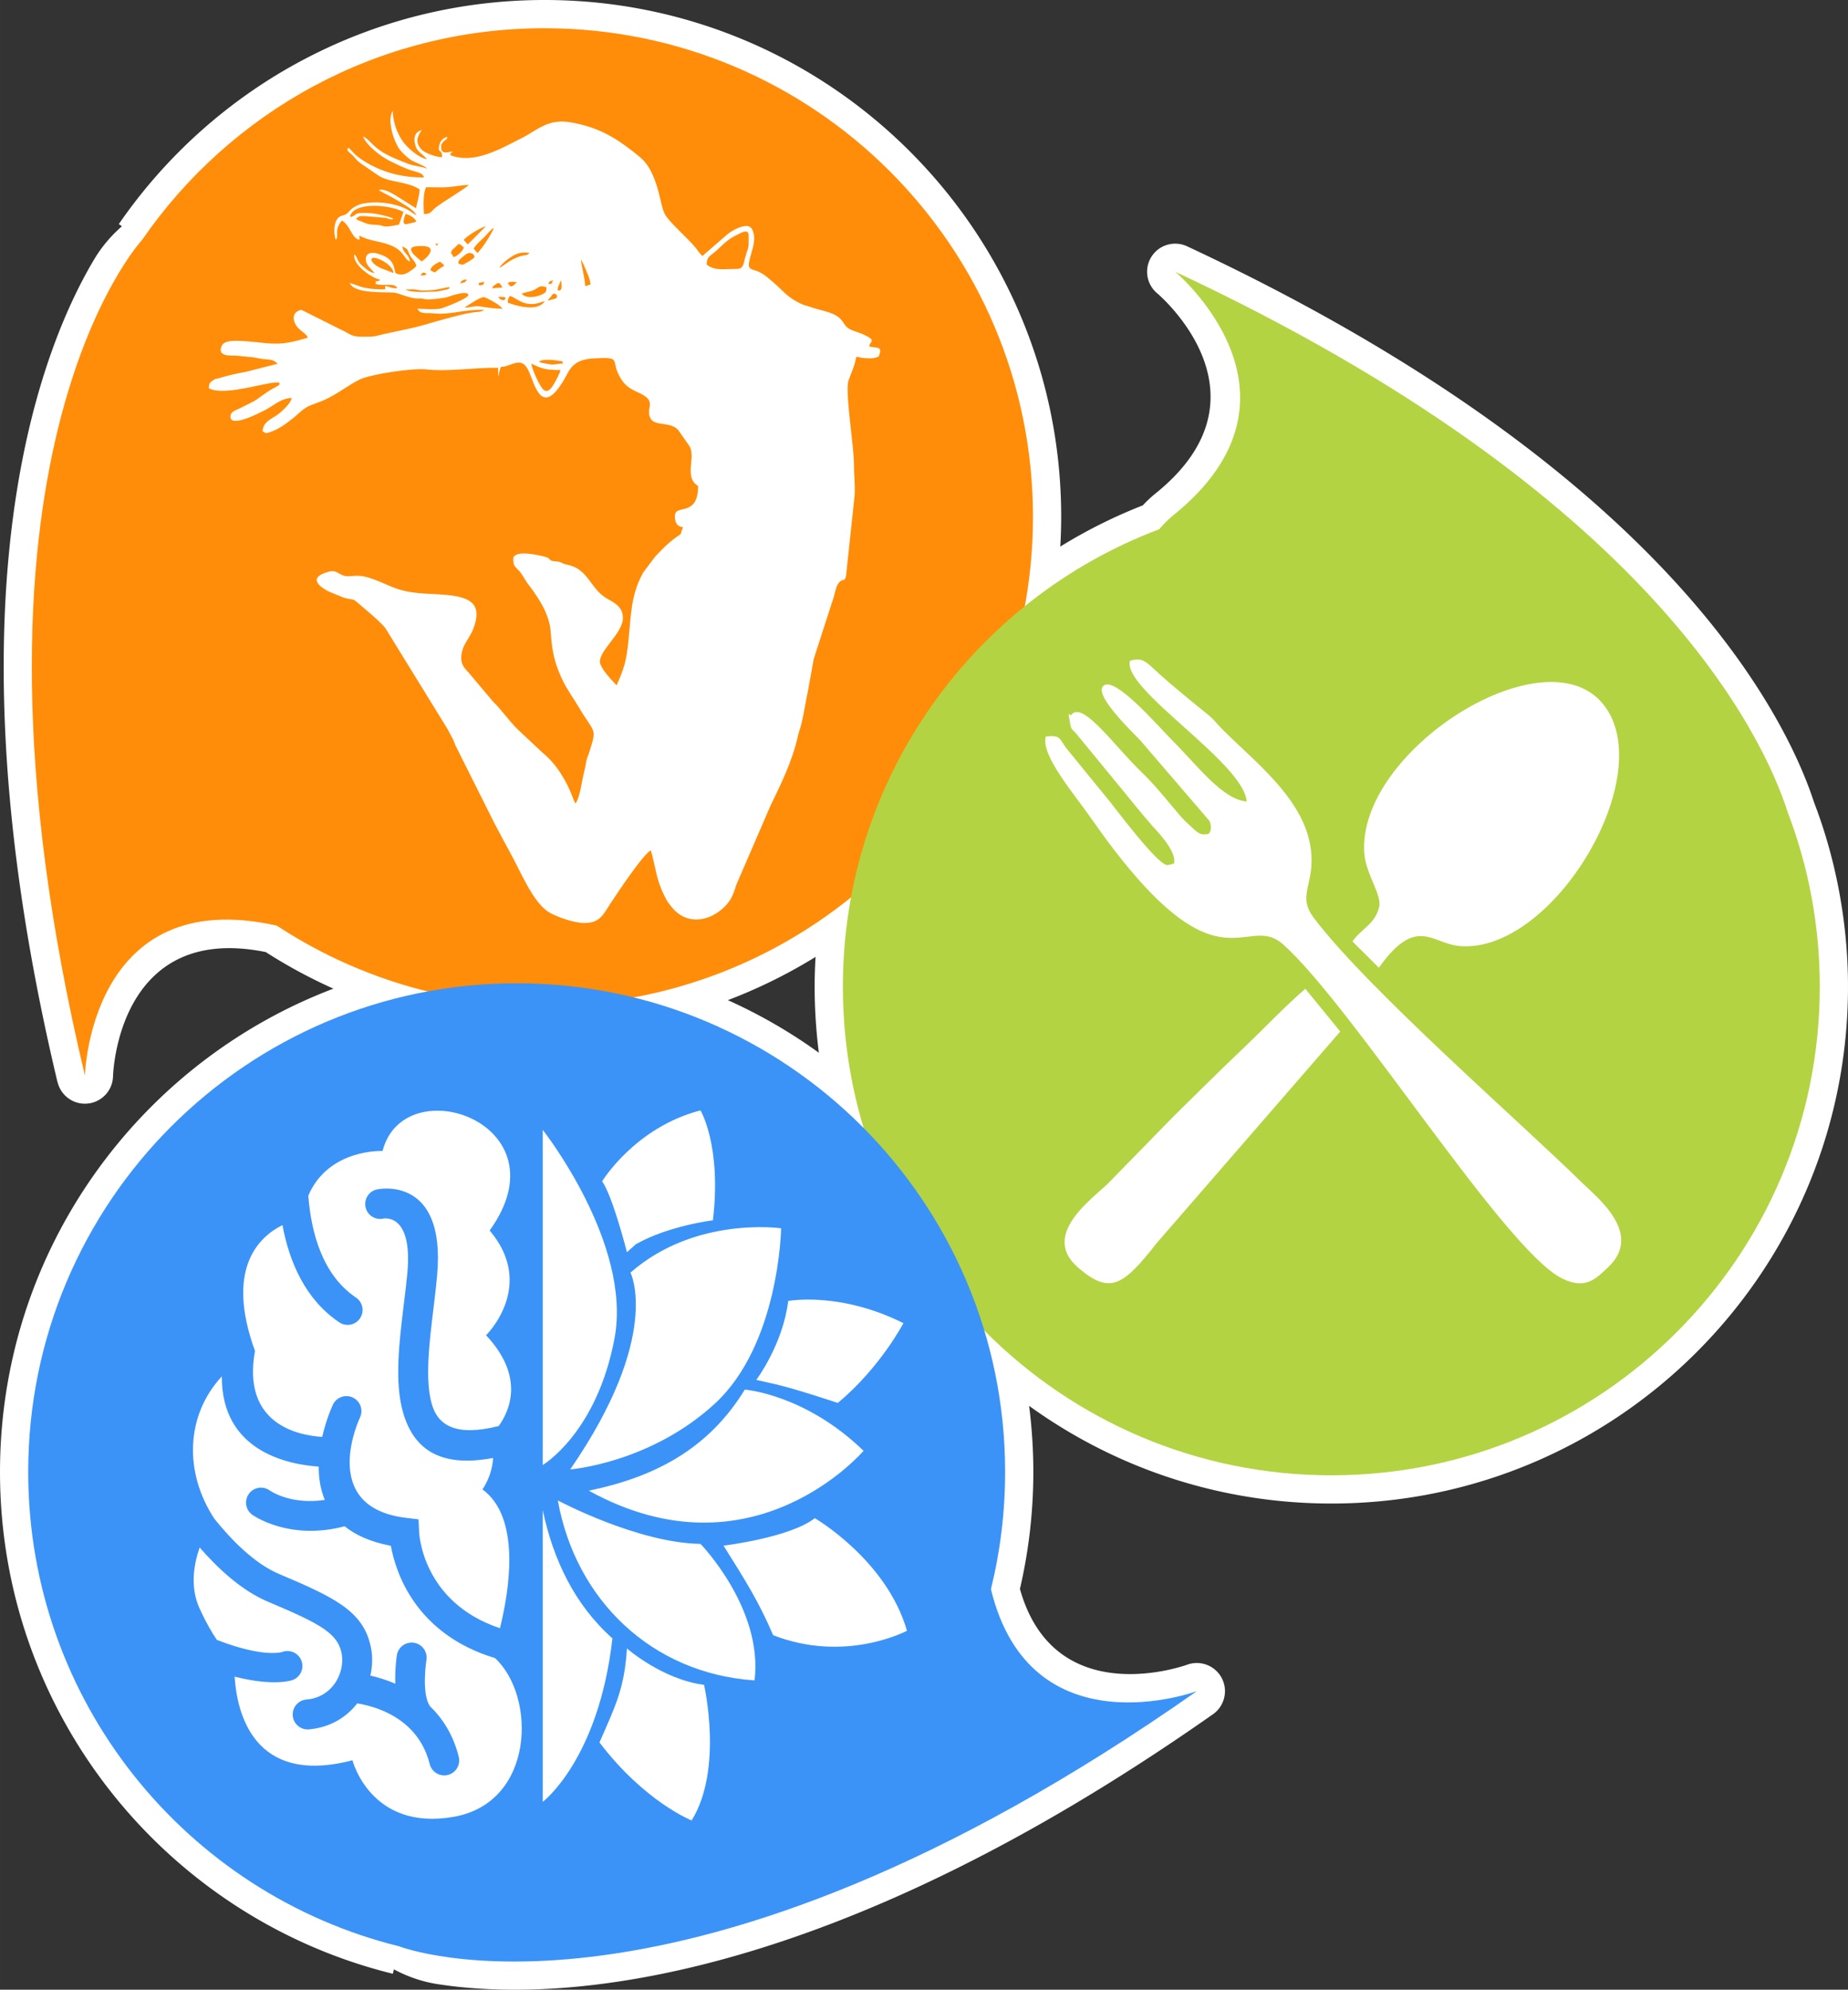 <?xml version="1.0" encoding="UTF-8"?>
<svg data-bbox="-0.02 -0.02 21768.377 23428.252" viewBox="0 0 21768.37 23428.29" height="180.923" width="168.105" xmlns="http://www.w3.org/2000/svg" shape-rendering="geometricPrecision" text-rendering="geometricPrecision" image-rendering="optimizeQuality" fill-rule="evenodd" clip-rule="evenodd" data-type="color">
    <rect x="0" y="0" width="21768.37" height="23428.29" fill="#333333" stroke="none"/>
    <g>
        <defs>
            <mask id="44e2fb3f-d151-4ccb-9bd7-90c99aa5dd5d">
                <linearGradient y2="4744.19" x2="-12361.4" y1="7851.34" x1="-12361.4" gradientUnits="userSpaceOnUse" id="c530002c-bdc3-4079-b3b8-7bf31dba8216">
                    <stop offset="0" stop-color="#ffffff"/>
                    <stop offset="1" stop-opacity="0" stop-color="#ffffff"/>
                </linearGradient>
                <path fill="url(#c530002c-bdc3-4079-b3b8-7bf31dba8216)" d="M12167.86 332.37v12332.12H374.6V332.37z"/>
            </mask>
            <mask id="b42252d0-f957-48dc-8f21-8a4c42766cf2">
                <linearGradient y2="10275.55" x2="15394.3" y1="13382.69" x1="15394.3" gradientUnits="userSpaceOnUse" id="f8e0df7f-21a0-46ef-abf1-80dbe717ed47">
                    <stop offset="0" stop-color="#ffffff"/>
                    <stop offset="1" stop-opacity="0" stop-color="#ffffff"/>
                </linearGradient>
                <path fill="url(#f8e0df7f-21a0-46ef-abf1-80dbe717ed47)" d="M21484.99 3150.8v14269.39H9879.57V3150.8z"/>
            </mask>
            <mask id="d673c809-c6e6-4efe-b17c-79db4d5dc541">
                <linearGradient y2="14266.87" x2="24285.85" y1="21571.85" x1="24285.85" gradientUnits="userSpaceOnUse" id="28e69568-2436-41b6-909c-d38000d0d2a0">
                    <stop offset="0" stop-color="#ffffff"/>
                    <stop offset="1" stop-opacity="0" stop-color="#ffffff"/>
                </linearGradient>
                <path fill="url(#28e69568-2436-41b6-909c-d38000d0d2a0)" d="M14146.65 11528.97V23145.6H283.38V11528.97z"/>
            </mask>
        </defs>
        <path d="M13983.03 2899.97c2854.11 1332.7 4621.03 2731.07 5711.26 3909.55 1096.11 1184.99 1519.26 2161.92 1673.87 2637.01 129.99 338.63 230.57 695.08 298.69 1065.81 66.61 362.17 101.51 731.73 101.51 1105.16 0 1680.58-681.32 3202.14-1782.62 4303.44-1101.3 1101.4-2622.91 1782.62-4303.44 1782.62-827.91 0-1618.32-166.11-2339.49-466.66-434.56-181.14-843.67-411.31-1220.47-683.58 32.74 256.26 49.77 516.19 49.77 778.38 0 247.35-15.17 492.75-44.49 734.97-26.14 216.13-64.21 430.59-113.4 642.51 411.11 1465.48 1968.6 892.61 1973.15 890.99 172.72-60.88 362.32 29.81 423.2 202.52 51.63 146.63-5.87 305.35-130.04 387.28-3402.27 2385.93-5961.01 3075.33-7578.26 3210.95-676.28 56.63-1196.98 16.05-1548.58-38.71-209.47-32.6-384.39-104.34-513.55-173.6l-12.77 51.83c-1341.9-330.12-2509.02-1105.95-3335.46-2161.39C482.55 20045.19-.02 18744.12-.02 17331.69c0-1476.98 527.65-2832.14 1404.89-3887.43 665.22-800.3 1531.89-1427.2 2522.29-1803.23-278.97-125.05-545.12-269.28-796.58-430.64-1753.31-355.66-1799.16 1458.04-1799.31 1463.18-4.99 182.75-157.3 326.89-340.1 321.89-153.34-4.21-279.46-112.08-313.13-254.65l-.98.2c-990.05-4153.53-642.95-6821.47-150.5-8359.67 194.99-609.43 414.74-1047.17 585.59-1332.16 100.23-167.28 220.68-294.78 324.1-385.13l-36.71-25.3c558.72-811.31 1309.25-1480.55 2185.71-1941.59C4431.36 252.03 5394.06-.02 6414.06-.02c1680.58 0 3202.19 681.32 4303.49 1782.62 1101.35 1101.35 1782.62 2622.91 1782.62 4303.54 0 113.69-3.62 230.52-10.77 349.94 57.51-35.58 115.6-70.13 174.23-103.71 253.18-144.82 519.57-272.71 797.22-381.5l37.83-39.2c35.87-35.73 74.05-70.13 114.57-102.83 1443.35-1164.09 19.43-2353.88 15.42-2357.25-139.04-118.34-155.93-327.03-37.59-466.08 98.67-115.99 260.27-146.97 391.93-85.55zm5225.76 4358.74c-890.6-962.74-2261.57-2082.59-4366.82-3193.63 229.69 628.47 193.96 1448.15-813.27 2260.49a815 815 0 0 0-62.6 55.99c-16.93 16.89-32.25 33.38-45.86 49.33-36.56 48.6-86.87 87.66-147.95 110.66-268.74 101.11-529.26 224.35-778.96 367.26-252.64 144.58-491.33 307.7-713.58 487.02-72.63 57.95-168.9 85.45-267.42 67.44-179.96-32.89-299.04-205.56-266.15-385.52 30.1-162.98 52.91-327.47 67.93-492.51 14.14-155.29 21.39-321.8 21.39-499.11 0-1497.14-606.83-2852.6-1587.83-3833.59-981.05-981-2336.45-1587.88-3833.59-1587.88-910.96 0-1768.28 223.86-2519.89 619.31-774.36 407.3-1438.31 996.56-1934.83 1710.29-57.6 98.72-164.64 165.03-287.14 165.03-.44 0 102.83 72.53 8.52 230.08-151.23 252.3-346.71 642.76-523.24 1194.43-415.42 1297.65-718.13 3460.17-99.65 6758.92 347.15-565.53 1003.9-1042.42 2245.22-773.19l22.76 3.82c40.48 8.22 80.07 23.98 116.78 47.96 256.9 168.65 526.52 315.33 806.08 437.25 276.62 120.69 566.31 219.21 866.23 292.97 122.6 30.54 222.44 129.99 246.67 262.28 32.89 179.96-86.24 352.63-266.15 385.52-1271.42 234.53-2387.55 912.82-3181.68 1868.17-779.94 938.27-1249.05 2145.77-1249.05 3464.18 0 1260.8 429.27 2420.14 1149.16 3339.77 735.9 939.79 1775.72 1630.71 2971.87 1925.04 106.65 26.97 197.97 105.96 235.07 218.09.2.69 40.33-136.84 234.19-106.69 308.19 48.06 771.87 83.05 1392.8 30.98 1364.75-114.48 3447.15-652.11 6203.42-2393.08-602.58-106.74-1234.08-487.46-1495.23-1535.46-17.28-55.7-20.16-116.68-5.29-177.42 51.19-207.86 90.69-422.96 117.46-644.13 25.94-213.93 39.3-433.33 39.3-657.1 0-271.87-19.63-537.48-57.36-794.92-38.91-264.63-96.91-523.29-172.62-774.36-33.18-113.25-5.19-240.75 84.33-329.72 129.75-129.06 339.66-128.52 468.67 1.22 500.58 505.13 1100.07 912.38 1766.81 1190.27 640.75 267.08 1345.18 414.69 2085.04 414.69 1497.14 0 2852.55-606.83 3833.5-1587.88 981.05-981 1587.88-2336.4 1587.88-3833.5 0-340.64-30.44-670.12-88.49-985.79-59.66-324.83-149.71-642.22-266.98-949.19l.98-.39-6.17-17.72c-133.27-416.84-512.08-1300.74-1534.24-2405.71zm-8890.55 5153.57c38.81 264.63 96.91 523.29 172.62 774.36 33.18 113.25 5.19 240.75-84.38 329.72-129.75 129.06-339.61 128.52-468.62-1.22-348.91-351.99-745.54-656.46-1179.07-902.54-424.72-241.14-885.95-426.73-1373.17-546.49-122.6-30.49-222.44-129.94-246.62-262.28-32.94-179.91 86.19-352.63 266.1-385.52 445.96-82.27 873.08-219.26 1273.62-403.53 407.93-187.64 789.93-425.85 1137.86-706.63 72.58-57.95 168.9-85.5 267.42-67.49 179.91 32.94 299.04 205.61 266.15 385.52-30.05 163.03-52.86 327.37-67.88 492.51-14.14 155.24-21.39 321.6-21.39 498.82 0 271.87 19.63 537.39 57.36 794.77m-672.27-16.35c-32.74-256.26-49.77-516.19-49.77-778.43 0-113.84 3.67-230.76 10.82-350.33-209.28 129.06-427.36 246.13-653.08 349.94-124.51 57.31-251.32 110.46-380.28 159.45a6077 6077 0 0 1 512.33 259.64 6089 6089 0 0 1 560 359.73z" fill="#ffffff" fill-rule="nonzero" data-color="1"/>
        <path d="M6414.07 332.37c3177.72 0 5753.79 2576.02 5753.79 5753.79 0 3177.62-2576.07 5753.69-5753.79 5753.69-1164.34 0-2247.57-346.17-3153.2-940.67l-.98-.2c-2202.84-495.39-2259.61 1765.49-2259.61 1765.49-1728-7249.03 671.58-9837.68 671.58-9837.68l.34.2C2709.77 1320.35 4446.39 332.36 6414.06 332.36z" fill="#ff8d09" data-color="2"/>
        <path d="M6414.07 332.37c3177.72 0 5753.79 2576.02 5753.79 5753.79 0 3177.62-2576.07 5753.69-5753.79 5753.69-1164.34 0-2247.57-346.17-3153.2-940.67l-.98-.2c-2202.84-495.39-2259.61 1765.49-2259.61 1765.49-1728-7249.03 671.58-9837.68 671.58-9837.68l.34.2C2709.77 1320.35 4446.39 332.36 6414.06 332.36z" fill="#ff6506" mask="url(#44e2fb3f-d151-4ccb-9bd7-90c99aa5dd5d)" data-color="3"/>
        <path d="m9965.71 6783.83 101.9-957.02c5.58-138.6-9.01-233.5-8.22-354.78 1.37-210.65-108.11-860.8-64.9-989.51 15.96-47.67 36.61-95.34 52.51-137.92 74.54-199.73-19.48-134.44 164.49-126.08 74.15 3.33 88.29-1.96 139.58-20.31 52.37-138.31-26.62-90.1-112.91-120.84 16.4-65.68 81.68-65-47.52-129.79-58.34-29.32-126.71-44.88-180.84-72.34-101.7-51.59-48.31-143.16-285.04-209.13-76.2-21.24-126.52-33.92-196.16-57.12-35.97-11.99-56.28-14.49-94.16-32.45-174.82-82.71-209.72-157.74-341.67-266.25-61.77-50.8-78.16-70.82-147.12-106.45-67.39-34.9-136.7-20.12-123.68-107.18 18.11-121.72 100.58-264.09 39.99-391.83-14.44-30.49-41.11-46.64-79.73-43.41-75.42 6.26-156.37 52.61-217.3 100.18l-291.16 253.08c-31.71-29.12-48.11-58.39-74.15-90.54-107.28-132.39-323.07-309.22-372.84-412.29-45.03-93.28-55.99-280.59-148-472.68-60.88-127.01-111.49-168.26-217.21-251.51-230.52-181.58-436.08-295.37-741.62-347.54-268.84-45.86-389.53 93.38-579.62 188.53-242.07 121.18-552.36 307.9-834.32 199.15-2.5-28.97 2.99-18.16 27.55-42.14-66.66 3.38-132.83 37.25-137.09-51.14-1.76-36.9 10.47-49.04 30.25-69.84 33.33-35.24 28.92-3.43 43.51-54.08-47.67 12.53-79.68 41.06-93.97 93.72-28.04 103.46 30.2 41.8 32.4 145.16-70.43 4.7-211.04-53.15-242.02-87.07-79.63-87.22-53.3-151.82 1.03-228.76-82.42 14.83-103.46 99.7-72.63 185.44 16.93 47.13 30.44 59.22 64.95 88.34 28.53 24.13 45.57 40.82 70.87 66.86-97.74-13.8-230.52-132.83-285.09-208.1-69.6-96.12-116.53-231.06-119.76-362.27-70.33 112.81 12.14 354.29 74.44 445.72 32.74 48.11 102.34 111.49 150.94 140.81 33.92 20.41 167.58 70.09 178.98 94.16-58.93-22.37-158.82-30.88-228.36-58.05-126.91-49.63-275.45-106.11-376.66-193.42-40.38-34.8-108.99-115.21-150.69-126.71 45.42 108.65 209.08 235.9 318.08 289.25 76.55 37.44 125.93 62.69 208.44 95.24 95.09 37.49 180.01 35.97 192.2 99.21-233.65 0-441.21-47.28-641.93-156.03-65.97-35.78-134.49-80.27-184.66-132.14-65.19-67.34-54.77-67.54-70.62-51.05-21.93 22.81 41.99 59.61 63.09 84.28 32.84 38.42 35.78 45.22 81.15 82.86l203.31 139.29c118.98 93.38 353.56 74.83 498.82 172.28-1.62 70.67-28.24 151.97-43.02 222.15l-203.31-127.93c-44-27.8-180.79-116.92-233.94-82.57 68.86 38.08 421.59 211.68 442.44 293.41-49.24-25.84-72.29-51.54-126.47-77.52-142.37-68.37-349.64-92.99-513.7-57.51-44 9.54-105.23 40.96-133.27 69.79-60.59 62.25-38.22 48.26-115.11 74.64-82.71 28.39-94.07 188.04-60.54 279.8 41.01-50.85-26.43-114.48 71.95-227.09 100.48 57.7 109.19 202.87 205.85 228.02v-50.12c106.74 59.71 227.14 63.23 348.42 106.35 187.3 66.61 175.65 179.57 246.91 196.99-11.31-86.19-80.22-96.42-89.96-176.83 80.85 39.4 50.12 31.76 92.75 110.36 27.65 50.95 58.24 61.23 73.17 117.12-21.09 31.52-61.57 56.68-98.03 79.29-42.73 26.48-91.28 33.28-142.62 11.11-32.84-31.52 14.1-172.91-223.47-234.68-58.34-15.17-123.73-10.23-130.92 56.97-8.37 77.57 61.86 120.94 102.83 176-67.59-14.88-99.89-49.58-149.76-92.45-58.39-50.26-44.49-84.03-88.49-131.41-25.25 125 203.21 278.19 301.14 299.82-13.75 33.57 5.87-4.85-30.25 20.16-13.85 9.59-13.56-40.03-21.73 30.54 129.06 30.2 220.48-19.53 257.44 50.66-86.48 0-78.75-19.67-143.45-25.35l-.15 12.38c-.2 1.96-.44 8.96-.93 10.82-3.72 14.05 28.29 1.71-11.55 14.78-76.99 0-152.26-3.62-223.03-17.81-74.1-14.88-125-42.87-181.97-57.8 49.53 131.95 420.95 104.83 518.84 113.74 52.96 4.8 159.31 55.55 247.3 67.25 55.06 7.39 52.47-6.12 119.37 9.69 45.42 10.72 224.2-10.62 267.81-25.6 35.34-12.09 230.42-80.12 243.54-25.89 9.25 38.27-256.07 139.83-303.59 156.03-75.08 25.65-208.93 9.01-295.66 7.93 25.6 68.81 114.28 46.74 174.43 53.89 215.1 25.6 377.88-51.73 613.74-38.52-54.42 28.34-79.48 19.58-147.71 30.34-139.53 22.02-411.8 101.36-553.78 142.67-187.3 54.52-375.63 82.47-565.48 131.02-49.82 12.72-106.35 10.28-167.43 10.77-144.28 1.13-150.5-38.22-257.58-84.62l-464.07-232.38c-93.92 21-113.11 95.09-64.6 178.35 42.48 72.97 124.12 95.14 140.56 150.94-196.26 53.54-285.48 81.54-493.63 63.38-84.96-7.44-190.43-21.63-278.63-25.5-95-4.21-216.62-9.1-243.19 61.23-56.09 131.17 118.64 106.74 185.69 112.42l204.68 21.14c32.4 5.24 66.37 14.73 95.54 17.72 95.54 9.84 114.62 1.62 173.84 53.59-2.59 1.81-6.61 3.33-8.56 4.11l-321.84 82.03c-45.91 15.27-171 27.9-338.48 79.78-48.65 15.12-58.44 6.02-101.8 37.93-29.46 21.73-38.27 36.02-38.81 87.46 202.96 104.83 754.35-106.5 833.29-63.33-10.08 39.94 5.92 13.12-32.89 40.57-17.13 12.09-27.99 15.51-40.67 22.42-30.59 16.64-48.16 27.55-78.85 48.01-54.47 36.36-95.05 70.72-149.37 103.9l-168.56 84.67c-42.97 21.68-100.63 35.53-107.82 82.76-24.81 162.68 342.4-31.96 380.97-49.68 110.07-50.56 208.79-154.85 339.17-155.34-5.09 58.58-119.57 162.83-169.05 198.07-68.47 48.84-170.47 82.86-172.96 194.55 35.87 20.51 33.38 25.89 74.83 13.31 107.09-32.5 201.98-103.17 286.9-170.81 66.22-52.71 114.33-111.88 196.06-146.09 54.03-22.66 113.59-40.96 164.2-63.67 166.84-74.78 281.81-175.75 426.19-245.15 121.13-58.24 611.68-135.91 783.61-116.73 261.25 29.22 573.75-25.94 842-18.55l1.22 102.24c13.85-32.84 5.78-36.46 16.59-71.36 20.75-67.15 13.95-32.94 65.53-48.26 116.53-34.65 202.67-102.24 275.4 51.73 74.44 157.59 151.08 562.3 420.81 99.7 58.49-100.28 90.93-230.37 338.92-245.05 325.86-19.28 221.71 13.95 291.99 170.12 50.8 112.81 106.35 172.72 229.2 225.97 259.15 112.32 83.5 182.95 156.86 312.45 54.03 95.29 239.38 29.46 329.09 139.53l124.46 179.57c88.59 125.54-68.96 370.79 105.72 474.49.29 367.16-262.87 213.58-272.41 343.23-4.99 68.03 15.32 137.87 95.09 140.56-55.26 138.7 22.76 29.61-160.33 181.67-55.89 46.5-113.74 110.22-166.06 163.22l-141.35 187.94c-150.4 260.86-145.85 522.75-176.19 811.76-24.57 234.14-48.21 311.32-138.07 517.27-18.01-16-.15 1.62-20.6-19.97-59.46-62.84-136.89-144.87-169.83-224.45-57.51-138.9 270.5-360.36 263.85-553.29-4.6-133.71-109.09-176.68-192.78-225.77-189.36-110.95-215.35-344.6-455.75-393.59-90.15-18.4-68.13-38.91-154.22-42.43-82.76-3.38-29.22-35.92-136.26-58.78-65.63-14-306.53-73.8-351.01 13.65-9.05 115.7 35.73 114.08 83.64 177.17 35.83 47.18 55.84 95.88 101.31 152.31 56.77 70.48 155.39 219.55 193.86 312.06 78.01 187.84 51.63 233.55 78.94 415.91 23.1 154.41 64.11 265.71 120.69 385.66 53.49 113.5 131.61 217.21 194.45 324.34 183.44 312.64 216.96 227.09 119.22 530.39-11.4 35.29-23.98 60.15-31.62 94.8-8.17 36.95-10.18 63.87-20.7 105.76-16.84 67.05-30.05 138.7-44.44 209.72-12.09 59.76-30.2 139.78-63.28 189.65l-17.86-32.79c-6.61-14.58-7.54-19.48-13.85-36.36-73.66-197.33-193.32-396.73-357.23-529.8l-300.46-282.1c-93.04-92.26-192-234.09-279.31-315.68l-266.29-316.36c-58.24-74.59-140.95-116.92-101.41-278.97 23.83-97.64 95.34-169.78 130.92-262.04 110.9-287.34-21.39-372.94-303.1-401.38-223.81-22.61-431.28-1.03-661.21-98.72-88.34-37.54-184.71-82.71-282.74-110.12-170.27-47.62-216.91 24.57-326.15-41.06-60.44-36.32-84.28-39.59-157.5-15.91-186.81 60.49-112.86 147.12 17.72 219.7l151.48 62.94c88.98 38.13 128.23 27.36 160.04 42.97 11.26 5.53 64.46 51.83 76.74 62.25 77.48 65.68 233.36 196.11 289.93 267.66l734.08 1190.96c14.19 28.24 29.51 58.93 47.96 90.89 22.51 39.01 24.52 53.44 42.82 97.44l460.4 919.58c65.34 123.09 130.97 247.7 194.55 362.91 116.34 210.89 247.75 541.01 429.03 672.37 74.54 53.98 293.16 132.73 419.73 138.11 202.62 8.56 242.41-109.68 320.28-225.33 61.91-92.01 384.54-584.66 478.02-628.91 10.08 25.94 41.36 158.67 46.89 186.27 25.55 127.05 55.65 230.81 111.44 343.87 37.59 76.2 37.34 72.63 83.98 131.95 170.42 216.81 423.94 177.56 595.68 29.17 92.89-80.31 126.66-146.44 169.29-286.36l401.38-928.92c126.47-261.94 253.81-516.78 320.28-806.52 15.56-67.93 31.42-104.1 47.23-168.56 29.07-118.49 46.35-246.86 73.41-370.25l70.18-385.76 216.32-670.36c30-67.54 38.22-202.72 97.64-243.88 41.89-29.07 49.19.15 63.18-50.8.64-2.3 2.3-6.85 2.99-9.69zm-3363.75-2426.6c-9.89 44.19-54.18 125.39-76.84 163.81-21.14 35.87-67.15 110.07-118.73 71.31-47.62-35.83-140.07-242.46-147.36-311.13 119.96 59.02 164.94 76.01 342.94 76.01zm27.36-76.45c-63.14.29-87.31 16.4-150.01 9.15l-106.45-20.02c-17.91-7.05-13.8-7.73-22.56-14 59.32-36.71 214.86-11.94 276.92 0l2.1 24.86zm-711.37-645.45c-58.93 0-180.16-11.89-231.94-22.61-96.47-20.02-124.02 7.39-213.93 9.94 9.15-8.37 184.71-127.89 229.98-124.75 7.78.54 184.56 81.98 215.88 137.43zm499.06-88.68c-85.01 128.52-327.33 56.97-435.73 16.84 2.79-44.49 3.03-48.21 25.35-79.04 63.43 14.14 149.42 119.47 307.21 90.89 52.91-9.54 55.3-20.31 103.17-28.68zm146.92-63.33c-12.48 34.85-.29 25.3-48.94 40.08-17.77 5.38-39.1 10.72-65.14 14.78l43.66-50.26c3.13-2.84 25.94-63.48 70.43-4.6zm-633.31 50.66c-33.77 0-48.5-18.06-62.84-37.49 13.26-.15 38.76-1.91 50.61-.69 54.91 5.63 20.85 2.94 36.95 12.87-7.05 11.35-2.74 25.3-24.72 25.3zm452.52-66.61c-64.55 32.45-190.04 51.59-237.22-9.35 49.14-21.68 102.83-20.75 153.78-48.6 58.63-32.11 57.8-52.12 137.53-27.41-.2 60.39-11.4 63.87-54.08 85.36zm225.87-168.46c20.6 135.67-10.72 115.16-35.24 123.87-12.24-36.22 8.52-58 35.24-123.87m-1463.67 134.25c-116.92-.15-287.63 19.97-369.81-24.42l91.18-1.86c41.36 0 55.89 13.17 113.55 13.85 185.88 2.2 243.19-38.52 317.54-39.2-16.3 25.55 11.8 6.17-26.33 25.35l-126.12 26.28zm772.94-48.11-119.42 9.64c15.27-34.06 5.38-23.69 37-44.44 34.21-22.37 7.39-9.35 44.1-18.26 19.63 21.73 24.13 24.81 38.32 53.05zm-214.37-66.37c-8.17 26.09-2.94 32.25-29.22 37.83-50.31 10.72-31.32-15.37-35.63-25.16l64.85-12.68zm385.71 4.8c-44.49 37.64-69.01 81.83-108.36 7.88 27.95-10.33 17.18-12.68 50.66-12.68l12.77-.93zm423.59-22.56c-17.47 43.17 1.52 37.25-53.2 44.83 12.48-38.86 6.61-29.85 53.2-44.83m-1013.2-7.63c-19.72 32.89-28.68 32.4-80.22 43.22 10.03-17.62 10.18-26.23 35.43-37.98 18.55-8.66 25.06-4.36 44.78-5.24zm-472.78-67.34c-37.25 24.13-23.1 16.15-74.64 17.37 23.35-37 31.03-44.19 74.64-17.37m206.78-97.25c-134 74.1-83.74 100.63-164.69 52.42 11.84-47.28 49.92-68.52 113.99-100.97 27.9 28.44 26.97 16.44 50.7 48.55m1722.62 220.78-63.43 19.87c-3.62-106.2-42.82-224.5-50.61-316.56l34.01 67.15c30.78 74.29 72.04 152.8 80.02 229.54zm-1507.32-233.45c-26.77 0-16.69-4.5-50.66-12.63 3.43-45.27 6.75-40.87 85.36-105.62 43.66-35.97 104.64-16.35 104.64 29.61 0 14.44-124.41 88.63-139.34 88.63zm684.85-100.48c-132.58 38.22-213.14 127.49-255.04 138.51 36.71-52.47 93.58-98.28 147.22-132.63 95.83-61.37 155.83-46.79 210.79-44.68-31.76 37.39-46.94 22.66-102.97 38.81zm-1191.94-118.49c225.77-10.62 108.99 125.34 25.79 180.99-18.45-12.38-92.84-74.88-107.48-97-48.45-73.32 7.68-80.51 81.68-83.98zm522.12 16.35c-16.93 49.33-69.45 93.97-119.42 115.36l-32.84-52.03c21-50.07 1.08-21.34 41.55-57.95 58.58-52.96 39.1-64.85 110.71-5.38m3354.06-139.34c0 186.91 3.08 98.52-44.44 272.07-16.25 59.42-14.93 120.59-94.9 120.59-171.05 0-254.4 23.79-354.49-50.85-.44-93.82 39.79-100.43 93.77-146.78 90-77.33 139.24-145.75 264.48-204.09 38.81-18.06 135.57-82.13 135.57 9.05zm-3666.9 97.88c27.55.44-3.38-21.49 0 0m665.12-189.11c-24.32 71.55-137.14 243.44-193.03 296.83l-44.78-53.59c34.9-52.03 69.99-81.1 114.28-123.48 50.36-48.11 86.48-101.6 123.53-119.76m-911.6-73.36c-13.56 6.22-121.57 35.04-133.91 29.46-32.74-14.93-10.28-77.62 6.85-120.79 53.74 14.54 107.53 48.11 127.05 91.33zm-456.68 39.3c-96.51-5.92-102.24-1.81-207.42-46.94-43.07-18.45-20.75-.54-45.52-31.27 48.8-31.57 33.48-25.55 113.55-25.25l235.22 20.56c38.32 9.15 53.64 26.72 91.28 8.81-61.42-30.54-227.73-66.76-313.23-67.1-26.77-.1-74.69-2.15-98.86 3.23-41.31 9.25-30.88 16.4-59.76 31.96-66.12 35.58-31.37-31.18-2.69-55.45 119.37-100.92 443.07-69.64 592.2 8.12l-53.59 149.57c-3.67.83-7 1.47-10.91 2.25-208.44 40.67-148.2 7.15-240.26 1.52zm1275.39 15.51-213.88 213.93-47.87-53.49c38.17-46.54 193.37-143.06 261.74-160.43zm-200.61-487.42c-43.12 45.12-285.14 185.59-391.15 266.74-55.3 42.38-47.91 75.66-138.6 77.18-5.68-110.17-9.89-243.24 25.3-316.66 81.34 0 186.52 5.78 264.97-1.03 83.64-7.24 140.86-21.98 239.47-26.23zm-886.64 1038.31-161.07-62.69c-27.99-16.84-48.4-25.69-68.86-45.61-34.94-34.01-39.2-50.12-21.93-66.76 28.34-27.31 240.01 65.83 251.86 175.07zm515.8-339.76c7.63 28.53-19.63 14.83-19.63-.05 0-25.74-2.15-5.14 13.75-3.72 1.91.15 3.57.24 5.09.29.2 1.03.44 2.2.78 3.47z" fill="#ffffff" data-color="1"/>
        <path d="M21058.51 9564.43c243.63 637.77 377.54 1329.71 377.54 2053.08 0 3177.67-2576.02 5753.74-5753.74 5753.74s-5753.79-2576.07-5753.79-5753.74c0-2464.24 1549.31-4566.36 3726.9-5386.19 47.87-58.05 102.29-113.06 165.57-164.1 1757.51-1417.46 21.93-2867.48 21.93-2867.48 5618.47 2623.79 6932.61 5479.62 7215.6 6364.69z" fill="#b4d342" data-color="4"/>
        <path d="M21058.51 9564.43c243.63 637.77 377.54 1329.71 377.54 2053.08 0 3177.67-2576.02 5753.74-5753.74 5753.74s-5753.79-2576.07-5753.79-5753.74c0-2464.24 1549.31-4566.36 3726.9-5386.19 47.87-58.05 102.29-113.06 165.57-164.1 1757.51-1417.46 21.93-2867.48 21.93-2867.48 5618.47 2623.79 6932.61 5479.62 7215.6 6364.69z" fill="#66af76" mask="url(#b42252d0-f957-48dc-8f21-8a4c42766cf2)" data-color="5"/>
        <path d="M6086.11 11577.92c3177.67 0 5753.65 2575.98 5753.65 5753.79 0 475.91-58.14 938.12-167.09 1380.41 466.03 1921.91 2425.09 1200.94 2425.09 1200.94-6099.81 4280.97-9391.28 3005.88-9391.28 3005.88l.1-.44c-2511.47-618.04-4374.26-2884.75-4374.26-5586.8 0-3177.82 2576.02-5753.79 5753.79-5753.79z" fill="#3b93f7" data-color="6"/>
        <path d="M6086.11 11577.92c3177.67 0 5753.65 2575.98 5753.65 5753.79 0 475.91-58.14 938.12-167.09 1380.41 466.08 1921.91 2425.04 1200.94 2425.04 1200.94-6099.77 4280.88-9391.23 3005.88-9391.23 3005.88l.1-.44c-2511.47-618.04-4374.26-2884.75-4374.26-5586.8 0-3177.82 2576.02-5753.79 5753.79-5753.79z" fill="#9925be" mask="url(#d673c809-c6e6-4efe-b17c-79db4d5dc541)" data-color="7"/>
        <path d="M15376.03 11642.62c-241.04 207.22-499.5 481.2-733.59 703.3-282.2 267.76-530.19 515.95-808.13 788.51l-788.95 807.06c-203.65 193.62-786.99 608.84-341.13 988.24 364.67 310.34 520.01 221.12 917.86-289.1l2165.15-2494.88zM13310.77 7780.3c-97.25 334.86 1340.09 1197.62 1374.98 1657.53-283.18-23.64-571.89-413.46-862.21-704.57-182.16-182.65-711.96-803.04-832.95-650-88.73 112.22 309.66 497.99 439.99 632.68l816.5 950.21c3.03 7.68 7.78 19.23 9.54 27.26 18.74 85.7-5.29 100.04-17.67 124.7-107.43 24.18-135.47-19.14-217.79-93.28-93.14-83.84-120.64-120.74-198.26-212.9-118.49-140.81-235.46-285.33-367.46-411.65-318.32-304.42-681.32-825.51-824.24-696.01-36.85 59.86-62.99-92.79-24.86 117.46 15.17 83.89 24.76 59.95 75.71 122.16l536.26 653.04c110.76 133.27 236.2 293.41 353.41 424.87 79.29 88.88 288.66 301.58 258.22 446.6-9.05 4.5-24.72-.93-28.83 9.35l-54.96 8.56c-123.97-20.31-592.74-649.02-671.24-745.63l-514.82-631.6c-83.74-112.91-63.04-155.29-240.55-136.99-64.6 215.59 329.77 670.95 527.6 955.16 1507.42 2165.89 1813.02 1084.51 2270.23 1495.14 828.1 744.12 2605.14 3591.09 3279.81 3929.37 279.17 139.97 402.3 3.77 543.55-128.47 423.79-396.87-128.91-824.09-313.77-1005.22-681.96-672.27-2528.01-2280.12-3152.66-3112.63-164.64-219.6-47.91-337.16-27.75-599.54 53.2-693.76-614.27-1184.79-1038.02-1608.83-92.11-92.21-104.98-124.7-204.19-203.16-145.26-114.57-288.61-235.85-427.51-352.19-271.83-227.48-285.09-315.09-466.08-261.4zm2931.64 3614.38c441.02-621.17 625.09-284.75 946.88-255.53 1109.96 100.43 2386.72-2052.49 1679.55-2866.4-704.57-810.73-2881.23 575.17-2798.42 1772.05 16.93 243.88 208.64 492.8 176.34 632.43-46.89 202.38-211.38 258.9-315.68 407.49l311.32 309.95z" fill="#ffffff" data-color="1"/>
        <path d="M6393.47 13304.11v3945.72s636.74-375.93 845.48-1492.79-845.48-2452.93-845.48-2452.93m991.62 1440.47s-167.04-657.59-292.28-835.05c0 0 386.2-635.17 1158.61-835.05 0 0 250.54 417.57 146.14 1294.33 0 0-521.92 62.6-908.07 281.81l-104.39 93.97zm41.75 240.06s375.73 741.08-709.81 2317.17c0 0 939.45-73.02 1701.38-772.36 761.98-699.34 782.88-2066.73 782.88-2066.73s-1012.52-146.09-1774.45 521.92m1482.17 1263s313.13-417.53 375.78-929.02c0 0 605.42-114.82 1356.92 260.96 0 0-271.38 521.92-772.41 939.45 0 0-501.02-167.04-730.66-219.21l-229.64-52.17zm-135.72 114.77s709.81 52.22 1398.72 720.23c0 0-1304.75 1534.39-3235.77 469.7 796.44-164.59 1416.53-503.71 1837.05-1189.93m-2202.35 1304.75s939.4 501.02 1680.48 511.45c0 0 741.08 761.98 636.69 1607.46-1208.09-81.54-2106.28-943.85-2317.17-2118.9zm1951.86 532.34s782.83-93.97 1075.11-323.61c0 0 845.48 490.6 1085.54 1325.65 0 0-720.23 386.2-1576.13 52.17-169.1-394.52-324.98-641.78-584.52-1054.22zm-2129.33-417.53v3434.08s658.42-496.37 820.52-1924.7c-446.3-396.77-698.8-931.13-820.52-1509.38m991.62 1628.31s417.48 365.35 908.07 427.95c0 0 229.64 991.62-146.14 1596.98 0 0-553.19-219.16-1085.54-918.5 192.69-439.35 293.36-637.62 323.61-1106.44zm-4863.63-1533.31-.44.64c197.33 246.86 472.05 531.02 767.61 655.97 323.7 136.79 556.57 240.5 726.16 356.98h.69c194.25 133.51 302.46 279.02 349.74 487.86 8.03 35.39 13.41 69.6 16.15 102.24 6.9 81.98.49 166.45-18.55 249.12 85.21 19.33 187.06 49.14 293.75 95-6.17-181.87 17.81-332.32 17.91-333.15 14.1-96.37 103.61-163.03 199.98-148.93 96.32 14.1 162.98 103.61 148.93 199.93-.2 1.17-62.94 401.42 42.97 549.33 147.32 141.69 272.46 333.64 337.55 593.91 23.59 94.46-33.82 190.19-128.28 213.78-94.41 23.59-190.14-33.82-213.73-128.28-46.64-186.47-136.7-325.03-243.49-428.05l-6.75-6.41c-203.7-192.44-465.49-258.02-603.56-279.95-106.3 137.04-258.66 243.83-452.37 287.68-39.4 8.91-78.5 15.12-117.07 18.4-97.1 7.98-182.31-64.26-190.29-161.36s64.26-182.31 161.36-190.29c25.84-2.2 48.75-5.63 68.76-10.13 119.86-27.16 211.38-98.03 270.85-187.3 60.98-91.52 89.03-201.64 80.36-304.37-1.71-20.21-4.36-38.32-7.88-53.89-25.55-112.86-89.47-195.23-206.34-275.54l.24-.34c-141.59-97.15-358.84-193.37-663.61-322.19-305.45-129.11-584.66-388.65-800.25-636.49-71.21 203.99-114.23 470.48-.54 719.16 74.05 161.95 143.55 281.56 203.6 369.32 567.53 218.28 771.62 140.9 772.31 140.66 91.77-32.35 192.44 15.81 224.79 107.57 32.35 91.77-15.81 192.39-107.57 224.74-.88.29-211.72 79.09-680.79-40.77 26.38 415.86 217.69 1291.1 1388.15 984.82 0 0 212.65 836.42 1190.91 666.3 956.13-166.26 977.62-1415.9 488.3-1869.45-938.27-283.47-1170.26-1010.36-1227.08-1322.27-239.96-45.32-416.4-126.56-544.19-229.69-659.2 174.48-1085.44-133.81-1086.71-134.74-79.58-55.94-98.72-165.87-42.78-245.45 55.99-79.58 165.91-98.72 245.45-42.73.83.54 240.16 174.19 650.39 112.42-52.71-126.08-72.14-260.96-71.99-391.98-372.01-25.89-1144.95-185.1-1141.04-1062.78-433.92 469.01-438.82 1138.89-91.62 1670.69zm1274.21-957.7c49.19-219.16 124.7-377.1 125.34-378.52 41.11-88.34 146.09-126.61 234.43-85.5 88.34 41.16 126.61 146.09 85.5 234.43-1.42 3.03-504.25 1055.98 541.2 1182.3l147.9 17.91 7.24 148.98c.1 2.69 27.55 824.04 952.02 1132.96 114.87-464.66 244.37-1304.55-206.34-1635.11 0 0 114.92-153.24 125.1-369.56-649.32 122.55-942.97-125.15-1061.07-538.56-101.75-356.25-44.34-827.76 9.4-1268.83 16.98-139.29 33.62-275.5 42.58-375.93 63.87-713.14-285.63-634.93-286.61-634.73-95.19 19.04-187.79-42.68-206.83-137.87s42.73-187.84 137.92-206.88c2.3-.44 812.05-176.78 705.8 1009.82-12.72 141.79-27.51 263.16-42.58 386.99-49.63 407.39-102.73 842.98-20.46 1130.91 71.55 250.49 282.98 386.55 788.41 259 135.81-190.39 302.81-586.96-149.13-1069.04 0 0 595.43-581.24 42.53-1233.39 906.07-1260.56-1008.6-1919.86-1261.78-935.68 0 0-633.51-32.74-874.7 525.05 34.06 440.68 168.41 936.07 561.47 1200.16 80.71 54.08 102.34 163.37 48.26 244.07-54.03 80.71-163.37 102.34-244.07 48.26-401.52-269.82-589.26-711.82-669.97-1145.54-279.95 139.53-675.45 514.24-323.75 1481.38-154.36 853.16 491.23 993.18 792.18 1012.91z" fill="#ffffff" data-color="1"/>
    </g>
</svg>
